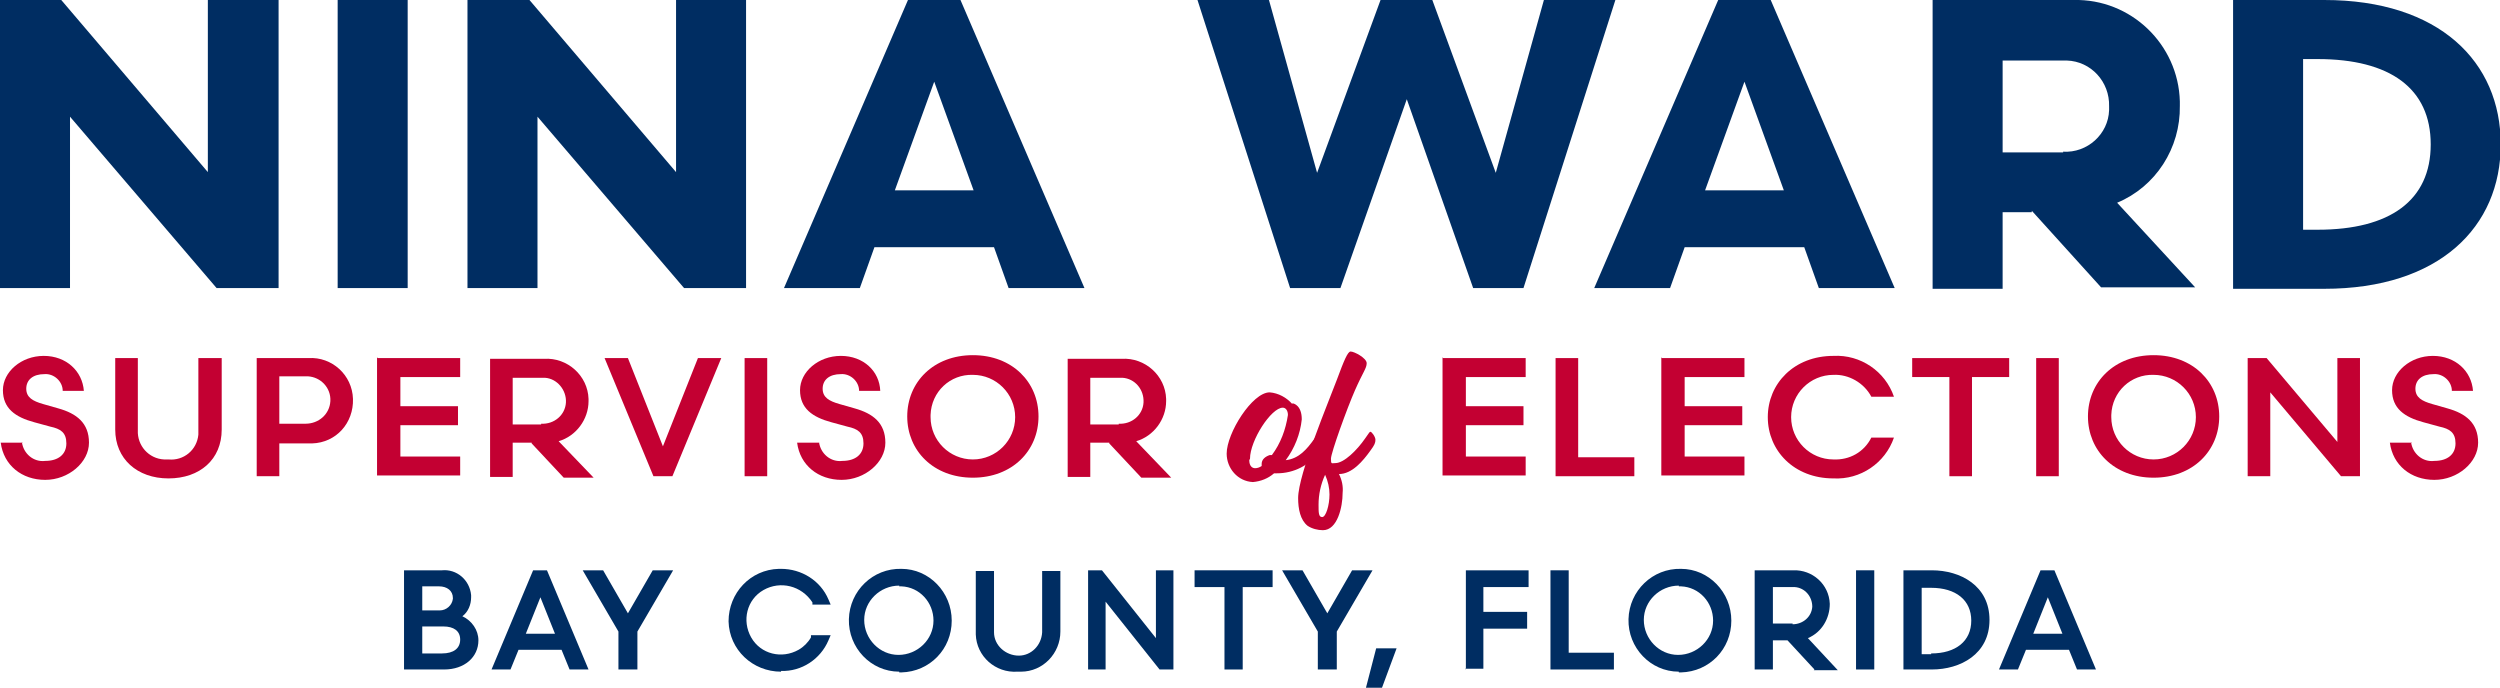 <?xml version="1.0" encoding="UTF-8"?>
<svg id="Layer_1" xmlns="http://www.w3.org/2000/svg" version="1.1" xmlns:xlink="http://www.w3.org/1999/xlink" viewBox="0 0 342.8 94.3">
  <!-- Generator: Adobe Illustrator 29.5.1, SVG Export Plug-In . SVG Version: 2.1.0 Build 141)  -->
  <defs>
    <style>
      .st0 {
        fill: #002d62;
      }

      .st1 {
        fill: none;
      }

      .st2 {
        clip-path: url(#clippath-1);
      }

      .st3 {
        fill: #c30032;
      }

      .st4 {
        clip-path: url(#clippath);
      }
    </style>
    <clipPath id="clippath">
      <rect class="st1" x="-147.1" y="-26.4" width="528" height="147"/>
    </clipPath>
    <clipPath id="clippath-1">
      <rect class="st1" x="0" width="342.9" height="94.3"/>
    </clipPath>
  </defs>
  <g class="st4">
    <g id="Mask_Group_35710">
      <g id="Group_35835">
        <path id="Path_117105" class="st0" d="M28.5,0v23.6L8.4,0H0v39.5h9.6v-23.5l20.1,23.5h8.5V0h-9.6Z"/>
        <rect id="Rectangle_396" class="st0" x="46.3" width="9.6" height="39.5"/>
        <path id="Path_117106" class="st0" d="M92.7,0v23.6L72.6,0h-8.5v39.5h9.6v-23.5l20.1,23.5h8.5V0h-9.6Z"/>
        <path id="Path_117107" class="st0" d="M128.1,11.2l5.4,14.9h-10.8l5.4-14.9ZM124.5,0l-17,39.5h10.4l2-5.6h16.4l2,5.6h10.4L131.7,0h-7.2Z"/>
        <path id="Path_117108" class="st0" d="M211.7,0l-6.6,23.7L196.4,0h-7.1l-8.7,23.7-6.6-23.7h-9.8l12.7,39.5h6.9l9.1-25.9,9.1,25.9h6.9L221.5,0h-9.8Z"/>
        <path id="Path_117109" class="st0" d="M239.2,11.2l5.4,14.9h-10.8l5.4-14.9ZM235.6,0l-17,39.5h10.4l2-5.6h16.4l2,5.6h10.4L242.8,0h-7.2Z"/>
        <g id="Group_35834">
          <g class="st2">
            <g id="Group_35833">
              <path id="Path_117110" class="st0" d="M278.6,29.1h-4v10.5h-9.6V0h19.3c7.9-.2,14.4,6.1,14.6,13.9,0,.2,0,.4,0,.6.1,5.8-3.3,11.1-8.6,13.3l10.7,11.6h-12.9l-9.5-10.5ZM282.9,20.8c3.3.2,6.2-2.4,6.3-5.7,0-.2,0-.4,0-.5.1-3.4-2.5-6.2-5.8-6.3-.2,0-.3,0-.5,0h-8.3v12.6h8.3Z"/>
              <path id="Path_117111" class="st0" d="M318.7,0c15.8,0,24.2,8.5,24.2,19.8s-8.4,19.8-24.2,19.8h-12.5V0h12.5ZM317.8,31.5c9.9,0,15.5-4,15.5-11.7s-5.6-11.7-15.5-11.7h-2v23.4h2Z"/>
              <path id="Path_117112" class="st0" d="M55.4,91.8v-13.6h5.2c2-.2,3.8,1.3,4,3.4,0,.1,0,.2,0,.3,0,1-.4,2-1.2,2.6,1.3.6,2.2,1.9,2.2,3.3,0,2.3-1.9,4-4.7,4h-5.5ZM60.6,89.6c1.6,0,2.5-.7,2.5-1.9s-.9-1.8-2.3-1.8h-2.9v3.7h2.8ZM60.3,83.7c.9,0,1.7-.7,1.8-1.6,0,0,0,0,0-.1,0-1-.8-1.6-1.9-1.6h-2.3v3.3h2.5Z"/>
              <path id="Path_117113" class="st0" d="M62.2,84.7c1.6.2,2.8,1.5,2.9,3.1,0,2-1.6,3.4-4.1,3.4h-5v-12.6h4.7c1.7-.2,3.3,1.1,3.4,2.9,0,0,0,.2,0,.3,0,1.2-.7,2.3-1.8,2.8M57.3,84.3h3c1.2,0,2.2-.9,2.3-2.1s-.9-2.2-2.1-2.3c-.1,0-.2,0-.4,0h-2.9v4.4ZM60.6,90.2c1.9,0,3-.9,3-2.4s-1.1-2.4-2.9-2.4h-3.4v4.7h3.3Z"/>
              <path id="Path_117114" class="st0" d="M78.1,91.8l-1.1-2.7h-5.9l-1.1,2.7h-2.6l5.7-13.6h1.9l5.7,13.6h-2.6ZM76.1,86.9l-2-5-2,5h4Z"/>
              <path id="Path_117115" class="st0" d="M77.3,88.6h-6.6l-1.1,2.7h-1.5l5.3-12.6h1.2l5.3,12.6h-1.5l-1.1-2.7ZM71.2,87.4h5.6l-2.8-7-2.8,7Z"/>
              <path id="Path_117116" class="st0" d="M84.8,91.8v-5.2l-4.9-8.4h2.8l3.4,5.9,3.4-5.9h2.8l-4.9,8.4v5.2h-2.5Z"/>
              <path id="Path_117117" class="st0" d="M89.8,78.8h1.5l-4.5,7.7v4.8h-1.4v-4.8l-4.5-7.7h1.5l3.7,6.4,3.7-6.4Z"/>
              <path id="Path_117118" class="st0" d="M107.1,92.1c-3.9,0-7.1-3-7.2-6.9,0-3.9,3-7.1,6.9-7.2,0,0,.2,0,.3,0,2.8,0,5.4,1.6,6.5,4.2l.3.7h-2.5v-.3c-1.5-2.3-4.4-3-6.7-1.7-2.3,1.3-3,4.2-1.7,6.5,1.3,2.3,4.2,3,6.5,1.7.7-.4,1.3-1,1.7-1.7v-.3h2.7l-.3.7c-1.1,2.6-3.7,4.3-6.5,4.2"/>
              <path id="Path_117119" class="st0" d="M113.1,82.4h-1.4c-.9-1.7-2.7-2.7-4.6-2.6-2.9,0-5.3,2.4-5.3,5.3s2.4,5.3,5.3,5.3c1.9,0,3.7-.9,4.6-2.6h1.4c-1,2.4-3.4,3.9-6,3.9-3.6,0-6.6-2.7-6.7-6.3,0-3.6,2.7-6.6,6.3-6.7.1,0,.2,0,.4,0,2.6,0,5,1.4,6,3.9"/>
              <path id="Path_117120" class="st0" d="M123.3,92.1c-3.9,0-7-3.3-6.9-7.2s3.3-7,7.2-6.9c3.8,0,6.9,3.2,6.9,7.1,0,3.9-3,7-6.9,7.1-.1,0-.2,0-.3,0M123.3,80.3c-2.6,0-4.8,2.1-4.8,4.7s2.1,4.8,4.7,4.8c2.6,0,4.8-2.1,4.8-4.7,0,0,0,0,0,0,0-2.5-1.9-4.6-4.4-4.7-.1,0-.2,0-.3,0"/>
              <path id="Path_117121" class="st0" d="M123.3,78.5c3.6,0,6.5,3.1,6.4,6.7,0,3.6-3.1,6.5-6.7,6.4-3.6,0-6.4-3-6.4-6.5,0-3.6,2.8-6.5,6.4-6.5.1,0,.2,0,.3,0M118.1,85c0,2.9,2.4,5.2,5.3,5.2,2.9,0,5.2-2.4,5.2-5.3,0-2.9-2.4-5.2-5.2-5.2-2.8,0-5.2,2.2-5.2,5,0,0,0,.2,0,.3"/>
              <path id="Path_117122" class="st0" d="M139.5,92.1c-3,.2-5.6-2.1-5.7-5.1,0-.1,0-.2,0-.4v-8.3h2.5v8.4c0,1.8,1.6,3.2,3.4,3.2,1.7,0,3.1-1.4,3.2-3.2v-8.4h2.5v8.3c0,3-2.4,5.5-5.4,5.5-.1,0-.2,0-.4,0"/>
              <path id="Path_117123" class="st0" d="M144.7,86.6c-.1,2.9-2.6,5.1-5.5,5-2.7-.1-4.9-2.3-5-5v-7.8h1.4v7.9c0,2.1,1.8,3.7,3.9,3.7,2,0,3.6-1.7,3.7-3.7v-7.9h1.4v7.8Z"/>
              <path id="Path_117124" class="st0" d="M159,91.8l-7.4-9.3v9.3h-2.4v-13.6h1.9l7.4,9.3v-9.3h2.4v13.6h-1.9Z"/>
              <path id="Path_117125" class="st0" d="M149.7,78.8h1.1l8.2,10.3v-10.3h1.3v12.6h-1.1l-8.2-10.3v10.3h-1.3v-12.6Z"/>
              <path id="Path_117126" class="st0" d="M167.9,91.8v-11.3h-4.1v-2.3h10.7v2.3h-4.1v11.3h-2.5Z"/>
              <path id="Path_117127" class="st0" d="M174,80h-4.1v11.3h-1.4v-11.3h-4.1v-1.2h9.6v1.2Z"/>
              <path id="Path_117128" class="st0" d="M180.7,91.8v-5.2l-4.9-8.4h2.8l3.4,5.9,3.4-5.9h2.8l-4.9,8.4v5.2h-2.5Z"/>
              <path id="Path_117129" class="st0" d="M185.6,78.8h1.5l-4.5,7.7v4.8h-1.4v-4.8l-4.5-7.7h1.5l3.7,6.4,3.7-6.4Z"/>
              <path id="Path_117130" class="st0" d="M187.3,94.3l1.4-5.4h2.8l-2,5.4h-2.3Z"/>
              <path id="Path_117131" class="st0" d="M189.2,89.4h1.6l-1.6,4.4h-1.2l1.2-4.4Z"/>
              <path id="Path_117132" class="st0" d="M201,91.8v-13.6h8.6v2.3h-6.2v3.4h6v2.3h-6v5.5h-2.5Z"/>
              <path id="Path_117133" class="st0" d="M201.5,91.3v-12.6h7.6v1.3h-6.2v4.5h6v1.3h-6v5.5h-1.4Z"/>
              <path id="Path_117134" class="st0" d="M212.6,91.8v-13.6h2.5v11.3h6.2v2.3h-8.7Z"/>
              <path id="Path_117135" class="st0" d="M213.1,78.8h1.4v11.3h6.2v1.3h-7.6v-12.6Z"/>
              <path id="Path_117136" class="st0" d="M230.2,92.1c-3.9,0-7-3.3-6.9-7.2s3.3-7,7.2-6.9c3.8,0,6.9,3.2,6.9,7.1,0,3.9-3,7-6.9,7.1-.1,0-.2,0-.3,0M230.2,80.3c-2.6,0-4.8,2.1-4.8,4.7,0,2.6,2.1,4.8,4.7,4.8,2.6,0,4.8-2.1,4.8-4.7,0,0,0,0,0,0,0-2.5-1.9-4.6-4.4-4.7-.1,0-.2,0-.3,0"/>
              <path id="Path_117137" class="st0" d="M230.2,78.5c3.6,0,6.5,3.1,6.4,6.7,0,3.6-3.1,6.5-6.7,6.4-3.6,0-6.4-3-6.4-6.5,0-3.6,2.8-6.5,6.4-6.5.1,0,.2,0,.3,0M225,85c0,2.9,2.4,5.2,5.3,5.2,2.9,0,5.2-2.4,5.2-5.3,0-2.9-2.4-5.2-5.2-5.2-2.8,0-5.2,2.2-5.2,5,0,0,0,.2,0,.3"/>
              <path id="Path_117138" class="st0" d="M248.8,91.8l-3.7-4h-2v4h-2.5v-13.6h5.3c2.6-.1,4.9,1.9,5,4.6,0,2-1.1,3.9-3,4.7l4.1,4.4h-3.3ZM245.8,85.6c1.4,0,2.6-1,2.7-2.4,0-1.4-1-2.6-2.4-2.7-.1,0-.2,0-.3,0h-2.7v5h2.7Z"/>
              <path id="Path_117139" class="st0" d="M245.4,87.3h-2.7v4h-1.4v-12.6h4.8c2.4-.1,4.4,1.7,4.5,4.1,0,2.1-1.4,4-3.4,4.4l3.8,4.1h-1.8l-3.7-4ZM245.8,86.1c1.7,0,3.1-1.2,3.2-2.9,0-1.7-1.2-3.1-2.9-3.2,0,0-.2,0-.3,0h-3.2v6.1h3.2Z"/>
              <rect id="Rectangle_397" class="st0" x="254.5" y="78.2" width="2.5" height="13.6"/>
              <rect id="Rectangle_398" class="st0" x="255" y="78.8" width="1.4" height="12.6"/>
              <path id="Path_117140" class="st0" d="M261,91.8v-13.6h3.9c3.9,0,7.9,2.1,7.9,6.8s-4,6.8-7.9,6.8h-3.9ZM264.8,89.6c3.4,0,5.5-1.7,5.5-4.5s-2.1-4.5-5.5-4.5h-1.3v9.1h1.3Z"/>
              <path id="Path_117141" class="st0" d="M261.5,91.3v-12.6h3.4c4.9,0,7.4,2.9,7.4,6.3s-2.5,6.3-7.4,6.3h-3.4ZM262.9,90.1h1.8c4,0,6-2.1,6-5.1s-2-5.1-6-5.1h-1.8v10.1Z"/>
              <path id="Path_117142" class="st0" d="M284.8,91.8l-1.1-2.7h-5.9l-1.1,2.7h-2.6l5.7-13.6h1.9l5.7,13.6h-2.6ZM282.8,86.9l-2-5-2,5h4Z"/>
              <path id="Path_117143" class="st0" d="M284.1,88.6h-6.6l-1.1,2.7h-1.5l5.3-12.6h1.2l5.3,12.6h-1.5l-1.1-2.7ZM278,87.4h5.6l-2.8-7-2.8,7Z"/>
              <path id="Path_117144" class="st3" d="M3,60.6c.2,1.6,1.6,2.8,3.2,2.6,1.8,0,2.9-.9,2.9-2.4s-.8-2-2.2-2.3l-2.2-.6c-2.6-.7-4.3-1.9-4.3-4.4s2.5-4.7,5.6-4.7,5.3,2.1,5.5,4.8h-2.9c0-1.3-1.2-2.4-2.5-2.3,0,0,0,0,0,0-1.6,0-2.5.8-2.5,2s.9,1.7,2.3,2.1l2.1.6c2.5.7,4.2,2,4.2,4.7s-2.8,5.1-6,5.1-5.7-2-6.1-5.1h3Z"/>
              <path id="Path_117145" class="st3" d="M27.3,49.1h3.1v9.8c0,4.1-3,6.7-7.3,6.7s-7.3-2.7-7.3-6.7v-9.8h3.1v9.9c-.1,2.1,1.5,3.9,3.6,4,.2,0,.4,0,.6,0,2.1.2,3.9-1.3,4.1-3.4,0-.2,0-.4,0-.6v-9.9Z"/>
              <path id="Path_117146" class="st3" d="M38.3,60.7v4.6h-3.1v-16.2h7.1c3.2-.2,6,2.3,6.1,5.6s-2.3,6-5.6,6.1c-.2,0-.4,0-.6,0h-4ZM41.9,58.1c1.8,0,3.3-1.3,3.4-3.1s-1.3-3.3-3.1-3.4c-.1,0-.2,0-.3,0h-3.6v6.5h3.6Z"/>
              <path id="Path_117147" class="st3" d="M51.8,49.1h11.3v2.6h-8.2v4h7.9v2.6h-7.9v4.3h8.2v2.6h-11.4v-16.2Z"/>
              <path id="Path_117148" class="st3" d="M72.9,60.7h-2.6v4.7h-3.1v-16.2h7.4c3.2-.2,6,2.3,6.1,5.5,0,0,0,.2,0,.3,0,2.5-1.7,4.8-4.1,5.5l4.8,5h-4.1l-4.4-4.7ZM74.2,58.1c1.8.1,3.3-1.2,3.4-2.9s-1.2-3.3-2.9-3.4c-.2,0-.3,0-.5,0h-3.9v6.4h3.9Z"/>
              <path id="Path_117149" class="st3" d="M92.1,65.3h-2.5l-6.7-16.2h3.2l4.8,12.1,4.8-12.1h3.2l-6.7,16.2Z"/>
              <rect id="Rectangle_399" class="st3" x="102.1" y="49.1" width="3.1" height="16.2"/>
              <path id="Path_117150" class="st3" d="M112.3,60.6c.2,1.6,1.6,2.8,3.2,2.6,1.8,0,2.9-.9,2.9-2.4s-.8-2-2.2-2.3l-2.2-.6c-2.6-.7-4.3-1.9-4.3-4.4s2.5-4.7,5.6-4.7,5.3,2.1,5.4,4.8h-2.9c0-1.3-1.2-2.4-2.5-2.3,0,0,0,0,0,0-1.6,0-2.5.8-2.5,2s.9,1.7,2.3,2.1l2.1.6c2.5.7,4.2,2,4.2,4.7s-2.8,5.1-6,5.1-5.7-2-6.1-5.1h3Z"/>
              <path id="Path_117151" class="st3" d="M133.4,48.7c5.4,0,9,3.7,9,8.4s-3.6,8.4-9,8.4-9-3.7-9-8.4,3.6-8.4,9-8.4M127.6,57.2c0,3.2,2.6,5.8,5.8,5.8,3.2,0,5.8-2.6,5.8-5.8,0-3.2-2.6-5.8-5.8-5.8-3.1-.1-5.7,2.3-5.8,5.5,0,.1,0,.3,0,.4"/>
              <path id="Path_117152" class="st3" d="M152.1,60.7h-2.6v4.7h-3.1v-16.2h7.4c3.2-.2,6,2.3,6.1,5.5,0,0,0,.2,0,.3,0,2.5-1.7,4.8-4.1,5.5l4.8,5h-4.1l-4.4-4.7ZM153.4,58.1c1.8.1,3.3-1.2,3.4-2.9.1-1.8-1.2-3.3-2.9-3.4-.2,0-.3,0-.5,0h-3.9v6.4h3.9Z"/>
              <path id="Path_117153" class="st3" d="M197.9,49.1h11.3v2.6h-8.2v4h7.9v2.6h-7.9v4.3h8.2v2.6h-11.4v-16.2Z"/>
              <path id="Path_117154" class="st3" d="M213.3,49.1h3.1v13.6h7.7v2.6h-10.8v-16.2Z"/>
              <path id="Path_117155" class="st3" d="M227.9,49.1h11.3v2.6h-8.2v4h7.9v2.6h-7.9v4.3h8.2v2.6h-11.4v-16.2Z"/>
              <path id="Path_117156" class="st3" d="M259.7,54.4h-3.1c-1-1.9-3.1-3.1-5.2-3-3.2,0-5.8,2.6-5.8,5.8,0,3.2,2.6,5.8,5.8,5.8h0c2.2.1,4.2-1,5.2-3h3.1c-1.2,3.5-4.6,5.8-8.3,5.6-5.4,0-9-3.8-9-8.4s3.6-8.4,9-8.4c3.7-.2,7.1,2.1,8.3,5.6"/>
              <path id="Path_117157" class="st3" d="M275.5,51.7h-5.1v13.6h-3.1v-13.6h-5.1v-2.6h13.3v2.6Z"/>
              <rect id="Rectangle_400" class="st3" x="279.2" y="49.1" width="3.1" height="16.2"/>
              <path id="Path_117158" class="st3" d="M295.3,48.7c5.4,0,9,3.7,9,8.4s-3.6,8.4-9,8.4-9-3.7-9-8.4,3.6-8.4,9-8.4M289.5,57.2c0,3.2,2.6,5.8,5.8,5.8,3.2,0,5.8-2.6,5.8-5.8,0-3.2-2.6-5.8-5.8-5.8-3.1-.1-5.7,2.3-5.8,5.5,0,.1,0,.3,0,.4"/>
              <path id="Path_117159" class="st3" d="M308.2,49.1h2.6l9.7,11.5v-11.5h3.1v16.2h-2.6l-9.7-11.5v11.5h-3.1v-16.2Z"/>
              <path id="Path_117160" class="st3" d="M330.6,60.6c.2,1.6,1.6,2.8,3.2,2.6,1.8,0,2.9-.9,2.9-2.4s-.8-2-2.2-2.3l-2.2-.6c-2.6-.7-4.3-1.9-4.3-4.4s2.5-4.7,5.6-4.7,5.3,2.1,5.5,4.8h-2.9c0-1.3-1.2-2.4-2.5-2.3,0,0,0,0,0,0-1.6,0-2.5.8-2.5,2s.9,1.7,2.3,2.1l2.1.6c2.5.7,4.2,2,4.2,4.7s-2.8,5.1-6,5.1-5.7-2-6.1-5.1h3Z"/>
              <path id="Path_117161" class="st3" d="M177.2,55.3c.2,0,1.3.3,1.3,2.2-.2,2-1,4-2.2,5.6,1.8-.2,2.9-1.5,3.9-2.9.5-.7.6-.9.7-.9.2,0,.7.7.7,1.1s-.1.7-.7,1.5c-1.3,1.9-3.5,3-5.8,3h-.4c-.8.7-1.8,1.1-2.9,1.2-2.1-.1-3.6-1.9-3.6-3.9,0-2.8,3.5-8.4,5.9-8.4,1.2.1,2.3.7,3.1,1.6M171.3,63.1c0,.8.4,1.1.8,1.1.3,0,.6-.1.9-.3,0,0,0-.2,0-.3,0-.6.5-1,1.1-1.2.1,0,.2,0,.3,0,1.2-1.6,1.9-3.5,2.2-5.5,0-.6-.3-1-.7-1-1.6,0-4.5,4.5-4.5,7"/>
              <path id="Path_117162" class="st3" d="M184.1,67.6c0,1.9-.7,5.1-2.7,5.1-.7,0-1.5-.2-2.1-.6-1-.8-1.3-2.3-1.3-3.8,0-3.3,4.3-13.5,5.3-16.2s1.5-3.9,1.9-3.9c.5,0,2.2.9,2.2,1.6s-.5,1.2-1.6,3.7-3.3,8.6-3.3,9.4.1.6.6.6c1.2,0,3-1.8,4.1-3.4.5-.7.6-.9.7-.9.2,0,.7.7.7,1.1s-.1.7-.7,1.5c-1,1.4-2.5,3.2-4.3,3.2.4.8.6,1.7.5,2.6M180.8,69.2c0,1.1,0,1.7.5,1.7s1-1.6,1-3.1c0-.9-.2-1.8-.6-2.7-.6,1.3-.9,2.7-.9,4.1"/>
            </g>
          </g>
        </g>
      </g>
    </g>
  </g>
</svg>